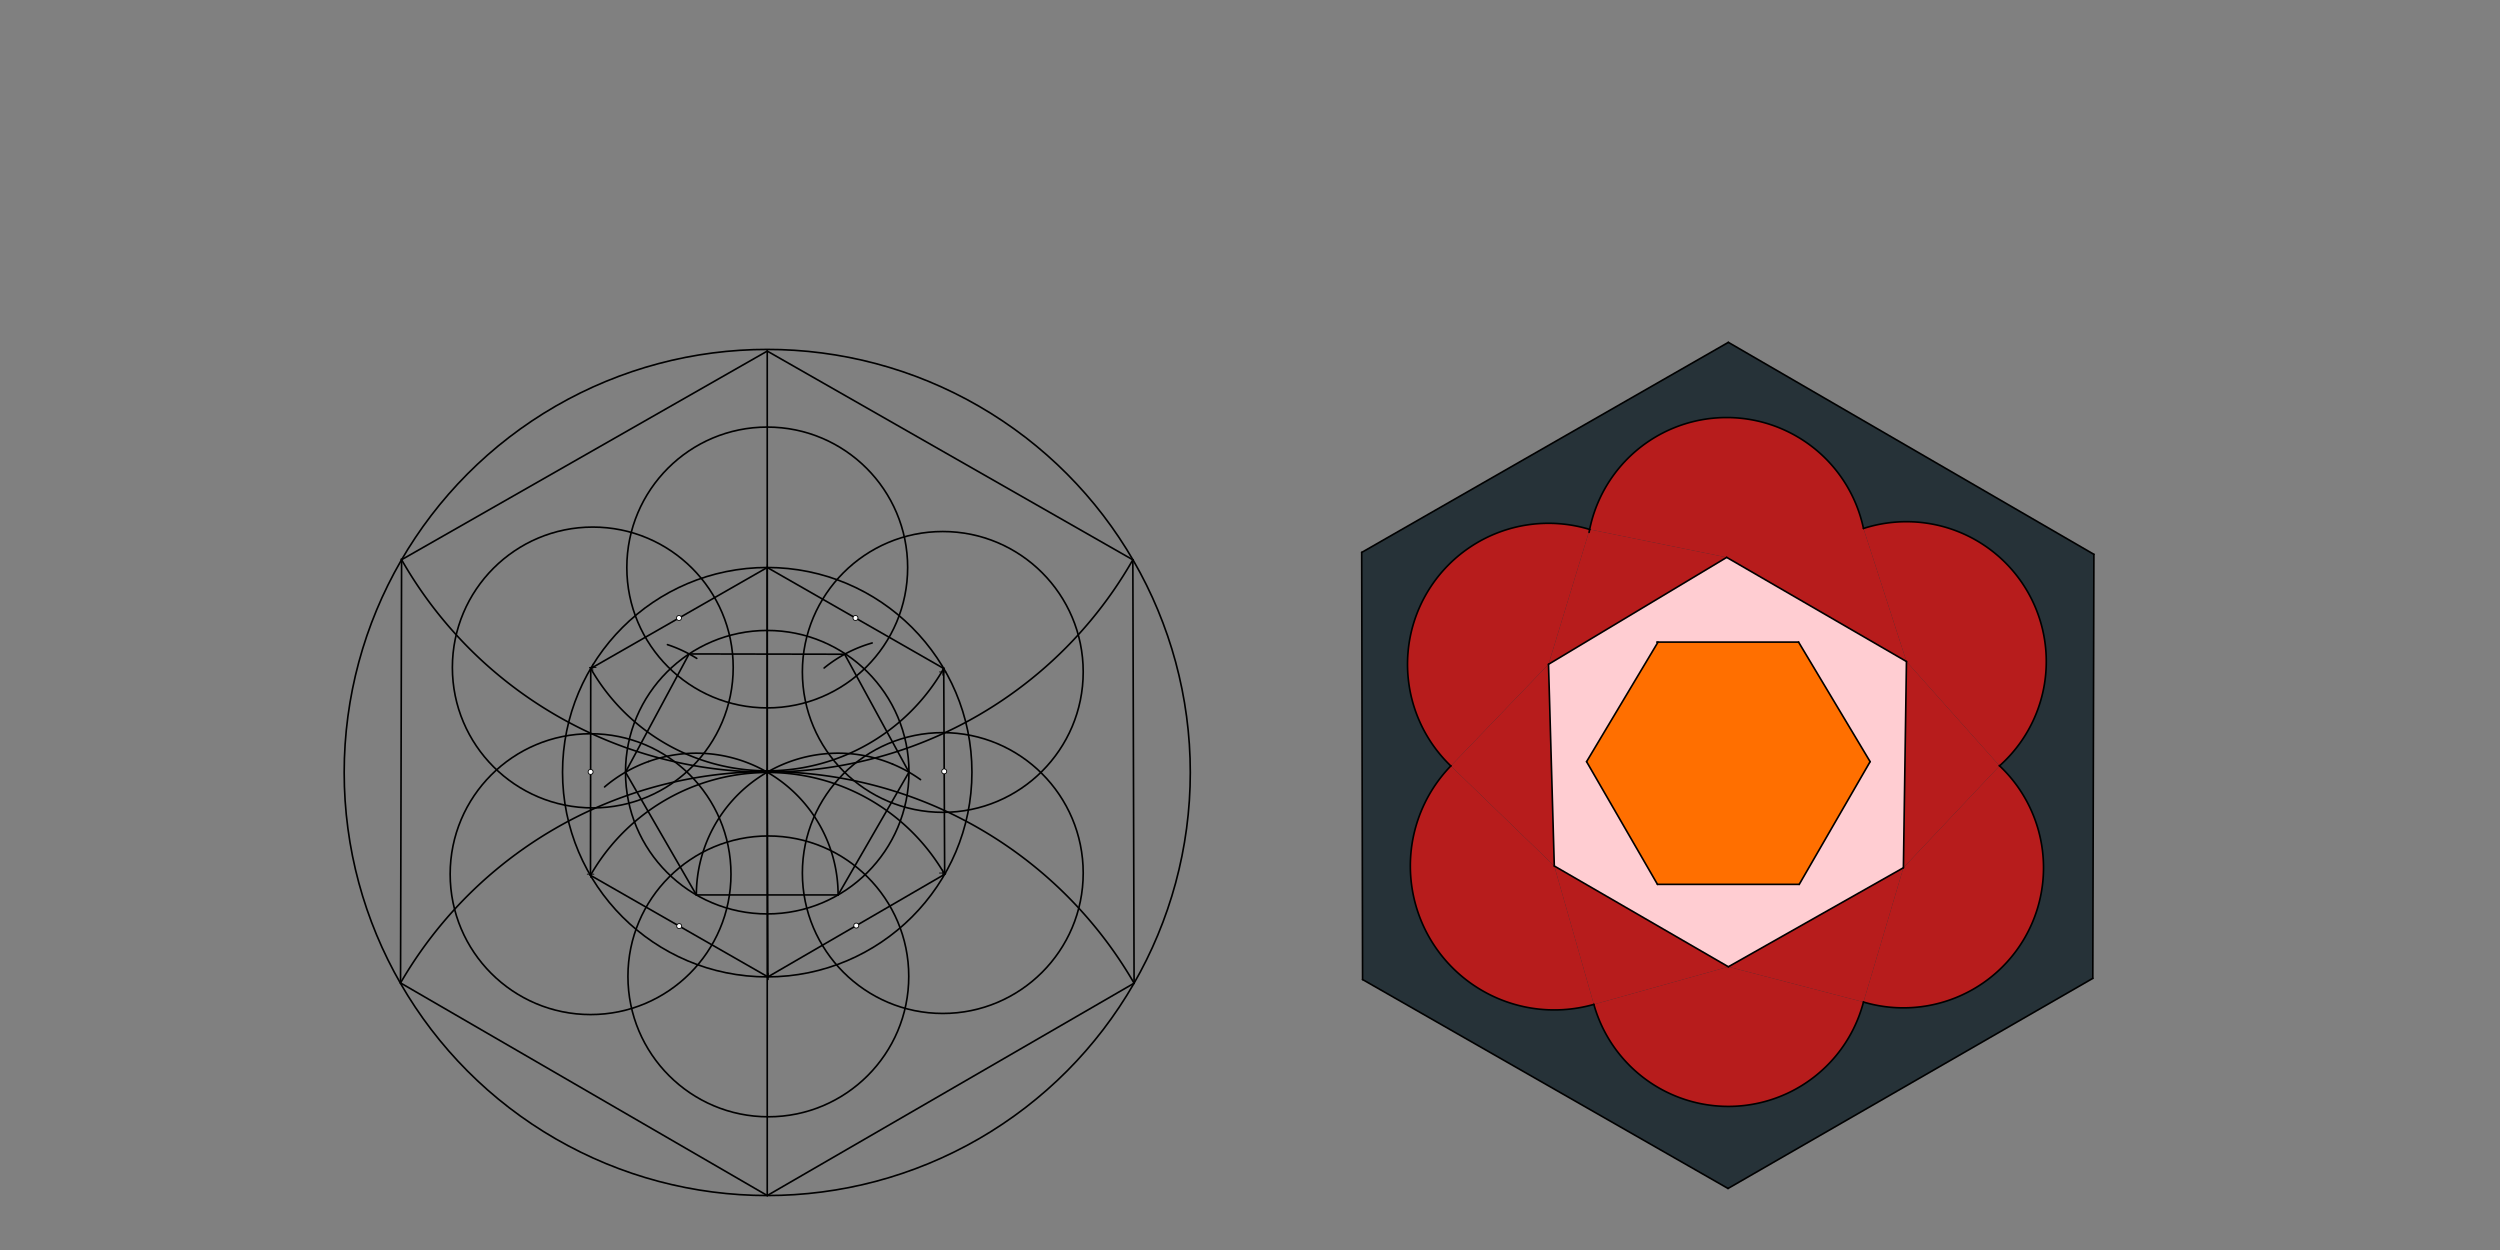 <svg xmlns="http://www.w3.org/2000/svg" class="svg--816" height="100%" preserveAspectRatio="xMidYMid meet" viewBox="0 0 3000 1500" width="100%"><rect x="0" y="0" width="3000" height="1500" fill="#808080" stroke="none"/><defs><marker id="marker-arrow" markerHeight="16" markerUnits="userSpaceOnUse" markerWidth="24" orient="auto-start-reverse" refX="24" refY="4" viewBox="0 0 24 8"><path d="M 0 0 L 24 4 L 0 8 z" stroke="inherit"></path></marker></defs><g class="aux-layer--949"></g><g class="main-layer--75a"><g class="element--733"><g fill="#000000" opacity="1"><path d="M 1635.085 1175.458 L 1716.531 1127.218 Z" stroke="none"></path></g></g><g class="element--733"><g fill="#000000" opacity="1"><path d="M 1912.632 1205.276 L 1912.632 1205.276 L 1931.183 1247.772 L 1912.632 1205.276 A 167.581 167.581 0 0 0 1931.183 1247.772 Z" stroke="none"></path></g></g><g class="element--733"><g fill="#000000" opacity="1"><path d="M 1912.632 1205.276 L 1925.63 1243.907 Z" stroke="none"></path></g></g><g class="element--733"><g fill="#000000" opacity="1"><path d="M 1912.632 1205.276 L 1912.632 1205.276 L 1912.632 1205.276 A 167.581 167.581 0 0 1 1912.63 1205.27 L 1912.632 1205.276 Z" stroke="none"></path></g></g><g class="element--733"><g fill="#000000" opacity="1"><path d="M 1932.373 1249.683 L 1912.632 1205.276 Z" stroke="none"></path></g></g><g class="element--733"><g fill="#000000" opacity="1"><path d="M 1912.632 1205.276 L 1912.632 1205.276 L 1912.632 1205.276 A 167.581 167.581 0 0 0 1913.749 1209.093 Z" stroke="none"></path></g></g><g class="element--733"><g fill="#000000" opacity="1"></g></g><g class="element--733"><g fill="#000000" opacity="1"><path d="M 2236.162 1202.458 L 2236.162 1202.458 L 2225.353 1232.102 L 2236.162 1202.458 A 167.581 167.581 0 0 1 2225.353 1232.102 Z" stroke="none"></path></g></g><g class="element--733"><g fill="#000000" opacity="1"><path d="M 2236.162 1202.458 L 2236.162 1202.458 L 2236.162 1202.458 A 167.581 167.581 0 0 1 2235.173 1206.082 Z" stroke="none"></path></g></g><g class="element--733"><g fill="#000000" opacity="1"><path d="M 2236.162 1202.458 L 2236.162 1202.458 L 2236.162 1202.458 A 167.581 167.581 0 0 1 2234.724 1207.626 Z" stroke="none"></path></g></g><g class="element--733"><g fill="#000000" opacity="1"><path d="M 2229.469 1222.717 L 2236.162 1202.458 L 2229.469 1222.717 Z" stroke="none"></path></g></g><g class="element--733"><g fill="#000000" opacity="1"><path d="M 2417.333 1164.792 L 2417.333 1164.792 L 2428 1164.792 Z" stroke="none"></path></g></g><g class="element--733"><g fill="#000000" opacity="1"></g></g><g class="element--733"><g fill="#000000" opacity="1"><path d="M 2410.252 1152.426 L 2410.252 1152.426 L 2416 1152.792 Z" stroke="none"></path></g></g><g class="element--733"><g fill="#263238" opacity="1"><path d="M 1635.085 1175.458 L 1634.041 662.897 L 2074.017 410.812 L 2512.664 665.204 L 2511.354 1174.025 L 2073.631 1426.158 L 1854.358 1300.808 L 1854.358 1300.808 Z" stroke="none"></path></g></g><g class="element--733"><g fill="#B71C1C" opacity="1"><path d="M 1865.157 1039.189 L 1912.632 1205.276 L 2074.016 1160.125 L 2074.016 1160.125 L 2097.333 1183.458 L 2074.016 1160.125 Z" stroke="none"></path></g></g><g class="element--733"><g fill="#B71C1C" opacity="1"><path d="M 2074.016 1160.125 L 2074.016 1160.125 L 2081.333 1160.792 Z" stroke="none"></path></g></g><g class="element--733"><g fill="#B71C1C" opacity="1"><path d="M 2074.016 1160.125 L 2284.079 1041.291 L 2236.162 1202.458 Z" stroke="none"></path></g></g><g class="element--733"><g fill="#B71C1C" opacity="1"><path d="M 2284.079 1041.291 L 2287.75 793.819 Z" stroke="none"></path></g></g><g class="element--733"><g fill="#B71C1C" opacity="1"><path d="M 2284.079 1041.291 L 2287.75 793.819 Z" stroke="none"></path></g></g><g class="element--733"><g fill="#B71C1C" opacity="1"><path d="M 2284.079 1041.291 L 2287.75 793.819 L 2399.47 918.999 L 2399.47 918.999 Z" stroke="none"></path></g></g><g class="element--733"><g fill="#B71C1C" opacity="1"><path d="M 2287.75 793.819 L 2072 668.851 L 2236.178 634.158 L 2225.333 644.792 Z" stroke="none"></path></g></g><g class="element--733"><g fill="#B71C1C" opacity="1"><path d="M 2072 668.851 L 1858.213 797.147 L 1907.581 635.324 Z" stroke="none"></path></g></g><g class="element--733"><g fill="#B71C1C" opacity="1"><path d="M 1858.213 797.147 L 1865.157 1039.189 L 1740.969 919.122 Z" stroke="none"></path></g></g><g class="element--733"><g fill="#B71C1C" opacity="1"><path d="M 1858.213 797.147 L 1740.969 919.122 L 1740.969 919.122 L 1740.969 919.122 A 169.186 169.186 0 0 1 1907.581 635.324 Z" stroke="none"></path></g></g><g class="element--733"><g fill="#B71C1C" opacity="1"><path d="M 2072 668.851 L 1907.581 635.324 L 1907.581 635.324 L 1907.581 635.324 A 167.803 167.803 0 0 1 2236.178 634.158 L 2287.75 793.819 Z" stroke="none"></path></g></g><g class="element--733"><g fill="#B71C1C" opacity="1"><path d="M 2287.75 793.819 L 2236.178 634.158 L 2236.178 634.158 L 2236.178 634.158 A 167.784 167.784 0 0 1 2399.47 918.999 Z" stroke="none"></path></g></g><g class="element--733"><g fill="#B71C1C" opacity="1"><path d="M 2284.079 1041.291 L 2399.47 918.999 L 2399.47 918.999 L 2399.47 918.999 A 168.138 168.138 0 0 1 2236.162 1202.458 Z" stroke="none"></path></g></g><g class="element--733"><g fill="#B71C1C" opacity="1"><path d="M 2074.016 1160.125 L 2236.162 1202.458 L 2236.162 1202.458 L 2236.162 1202.458 A 167.581 167.581 0 0 1 1912.632 1205.276 Z" stroke="none"></path></g></g><g class="element--733"><g fill="#B71C1C" opacity="1"><path d="M 1865.157 1039.189 L 1865.157 1039.189 L 1912.632 1205.276 L 1912.632 1205.276 L 1912.632 1205.276 A 172.739 172.739 0 0 1 1740.969 919.122 Z" stroke="none"></path></g></g><g class="element--733"><g fill="#FFCDD2" opacity="1"><path d="M 1870.667 1023.458 L 1865.157 1039.189 L 1858.213 797.147 L 2072 668.851 L 2287.75 793.819 L 2284.079 1041.291 L 2074.016 1160.125 L 1865.157 1039.189 L 1865.157 1039.189 Z" stroke="none"></path></g></g><g class="element--733"><g fill="#FF6F00" opacity="1"><path d="M 1988.977 1061.252 L 1903.884 913.991 L 1989.617 770.497 L 2158.273 770.497 L 2244.15 913.992 L 2159.056 1061.252 L 2074.016 1061.252 Z" stroke="none"></path></g></g><g class="element--733"><line stroke="#000000" stroke-dasharray="none" stroke-linecap="round" stroke-width="2" x1="835.644" x2="1005.722" y1="1073.919" y2="1073.919"></line></g><g class="element--733"><path d="M 1005.722 1073.919 A 170.079 170.079 0 0 0 778.249 913.817" fill="none" stroke="#000000" stroke-dasharray="none" stroke-linecap="round" stroke-width="2"></path></g><g class="element--733"><path d="M 835.644 1073.919 A 170.079 170.079 0 0 1 1071.027 916.878" fill="none" stroke="#000000" stroke-dasharray="none" stroke-linecap="round" stroke-width="2"></path></g><g class="element--733"><g class="center--a87"><line x1="916.683" y1="926.626" x2="924.683" y2="926.626" stroke="#000000" stroke-width="1" stroke-linecap="round"></line><line x1="920.683" y1="922.626" x2="920.683" y2="930.626" stroke="#000000" stroke-width="1" stroke-linecap="round"></line><circle class="hit--87b" cx="920.683" cy="926.626" r="4" stroke="none" fill="transparent"></circle></g><circle cx="920.683" cy="926.626" fill="none" r="170.079" stroke="#000000" stroke-dasharray="none" stroke-width="2"></circle></g><g class="element--733"><path d="M 778.249 913.817 A 170.079 170.079 0 0 0 725.529 944.298" fill="none" stroke="#000000" stroke-dasharray="none" stroke-linecap="round" stroke-width="2"></path></g><g class="element--733"><path d="M 1071.027 916.878 A 170.079 170.079 0 0 1 1104.591 935.529" fill="none" stroke="#000000" stroke-dasharray="none" stroke-linecap="round" stroke-width="2"></path></g><g class="element--733"><path d="M 800.977 773.586 A 161.118 161.118 0 0 1 836.075 790.048" fill="none" stroke="#000000" stroke-dasharray="none" stroke-linecap="round" stroke-width="2"></path></g><g class="element--733"><line stroke="#000000" stroke-dasharray="none" stroke-linecap="round" stroke-width="2" x1="826.919" x2="1014.282" y1="784.729" y2="785.08"></line></g><g class="element--733"><path d="M 988.977 801.586 A 161.231 161.231 0 0 1 1046.548 771.576" fill="none" stroke="#000000" stroke-dasharray="none" stroke-linecap="round" stroke-width="2"></path></g><g class="element--733"><line stroke="#000000" stroke-dasharray="none" stroke-linecap="round" stroke-width="2" x1="1013.563" x2="1090.762" y1="785.079" y2="926.626"></line></g><g class="element--733"><line stroke="#000000" stroke-dasharray="none" stroke-linecap="round" stroke-width="2" x1="1090.762" x2="1005.722" y1="926.626" y2="1073.919"></line></g><g class="element--733"><line stroke="#000000" stroke-dasharray="none" stroke-linecap="round" stroke-width="2" x1="835.644" x2="750.604" y1="1073.919" y2="926.626"></line></g><g class="element--733"><line stroke="#000000" stroke-dasharray="none" stroke-linecap="round" stroke-width="2" x1="750.604" x2="826.919" y1="926.626" y2="784.729"></line></g><g class="element--733"><g class="center--a87"><line x1="916.683" y1="926.626" x2="924.683" y2="926.626" stroke="#000000" stroke-width="1" stroke-linecap="round"></line><line x1="920.683" y1="922.626" x2="920.683" y2="930.626" stroke="#000000" stroke-width="1" stroke-linecap="round"></line><circle class="hit--87b" cx="920.683" cy="926.626" r="4" stroke="none" fill="transparent"></circle></g><circle cx="920.683" cy="926.626" fill="none" r="245.639" stroke="#000000" stroke-dasharray="none" stroke-width="2"></circle></g><g class="element--733"><line stroke="#000000" stroke-dasharray="none" stroke-linecap="round" stroke-width="2" x1="920.683" x2="921.451" y1="926.626" y2="1172.265"></line></g><g class="element--733"><line stroke="#000000" stroke-dasharray="none" stroke-linecap="round" stroke-width="2" x1="920.683" x2="920.683" y1="926.626" y2="680.987"></line></g><g class="element--733"><path d="M 1133.577 1049.096 A 245.291 245.291 0 0 0 708.58 1050.391" fill="none" stroke="#000000" stroke-dasharray="none" stroke-linecap="round" stroke-width="2"></path></g><g class="element--733"><path d="M 1132.717 801.776 A 244.025 244.025 0 0 1 708.332 801.218" fill="none" stroke="#000000" stroke-dasharray="none" stroke-linecap="round" stroke-width="2"></path></g><g class="element--733"><line stroke="#000000" stroke-dasharray="none" stroke-linecap="round" stroke-width="2" x1="920.683" x2="708.89" y1="680.987" y2="802.198"></line></g><g class="element--733"><line stroke="#000000" stroke-dasharray="none" stroke-linecap="round" stroke-width="2" x1="708.89" x2="708.58" y1="802.198" y2="1050.391"></line></g><g class="element--733"><line stroke="#000000" stroke-dasharray="none" stroke-linecap="round" stroke-width="2" x1="708.58" x2="921.451" y1="1050.391" y2="1172.265"></line></g><g class="element--733"><line stroke="#000000" stroke-dasharray="none" stroke-linecap="round" stroke-width="2" x1="921.451" x2="1133.596" y1="1172.265" y2="1049.129"></line></g><g class="element--733"><line stroke="#000000" stroke-dasharray="none" stroke-linecap="round" stroke-width="2" x1="1133.596" x2="1132.476" y1="1049.129" y2="802.198"></line></g><g class="element--733"><line stroke="#000000" stroke-dasharray="none" stroke-linecap="round" stroke-width="2" x1="1132.476" x2="920.683" y1="802.198" y2="680.987"></line></g><g class="element--733"><g class="center--a87"><line x1="916.683" y1="680.987" x2="924.683" y2="680.987" stroke="#000000" stroke-width="1" stroke-linecap="round"></line><line x1="920.683" y1="676.987" x2="920.683" y2="684.987" stroke="#000000" stroke-width="1" stroke-linecap="round"></line><circle class="hit--87b" cx="920.683" cy="680.987" r="4" stroke="none" fill="transparent"></circle></g><circle cx="920.683" cy="680.987" fill="none" r="168.495" stroke="#000000" stroke-dasharray="none" stroke-width="2"></circle></g><g class="element--733"><g class="center--a87"><line x1="704.683" y1="1048.987" x2="712.683" y2="1048.987" stroke="#000000" stroke-width="1" stroke-linecap="round"></line><line x1="708.683" y1="1044.987" x2="708.683" y2="1052.987" stroke="#000000" stroke-width="1" stroke-linecap="round"></line><circle class="hit--87b" cx="708.683" cy="1048.987" r="4" stroke="none" fill="transparent"></circle></g><circle cx="708.683" cy="1048.987" fill="none" r="168.495" stroke="#000000" stroke-dasharray="none" stroke-width="2"></circle></g><g class="element--733"><g class="center--a87"><line x1="918.016" y1="1171.654" x2="926.016" y2="1171.654" stroke="#000000" stroke-width="1" stroke-linecap="round"></line><line x1="922.016" y1="1167.654" x2="922.016" y2="1175.654" stroke="#000000" stroke-width="1" stroke-linecap="round"></line><circle class="hit--87b" cx="922.016" cy="1171.654" r="4" stroke="none" fill="transparent"></circle></g><circle cx="922.016" cy="1171.654" fill="none" r="168.495" stroke="#000000" stroke-dasharray="none" stroke-width="2"></circle></g><g class="element--733"><g class="center--a87"><line x1="1127.35" y1="1047.654" x2="1135.35" y2="1047.654" stroke="#000000" stroke-width="1" stroke-linecap="round"></line><line x1="1131.35" y1="1043.654" x2="1131.35" y2="1051.654" stroke="#000000" stroke-width="1" stroke-linecap="round"></line><circle class="hit--87b" cx="1131.35" cy="1047.654" r="4" stroke="none" fill="transparent"></circle></g><circle cx="1131.35" cy="1047.654" fill="none" r="168.495" stroke="#000000" stroke-dasharray="none" stroke-width="2"></circle></g><g class="element--733"><g class="center--a87"><line x1="1127.35" y1="806.32" x2="1135.35" y2="806.32" stroke="#000000" stroke-width="1" stroke-linecap="round"></line><line x1="1131.35" y1="802.32" x2="1131.35" y2="810.32" stroke="#000000" stroke-width="1" stroke-linecap="round"></line><circle class="hit--87b" cx="1131.35" cy="806.32" r="4" stroke="none" fill="transparent"></circle></g><circle cx="1131.35" cy="806.32" fill="none" r="168.495" stroke="#000000" stroke-dasharray="none" stroke-width="2"></circle></g><g class="element--733"><g class="center--a87"><line x1="707.35" y1="800.987" x2="715.35" y2="800.987" stroke="#000000" stroke-width="1" stroke-linecap="round"></line><line x1="711.35" y1="796.987" x2="711.35" y2="804.987" stroke="#000000" stroke-width="1" stroke-linecap="round"></line><circle class="hit--87b" cx="711.35" cy="800.987" r="4" stroke="none" fill="transparent"></circle></g><circle cx="711.35" cy="800.987" fill="none" r="168.495" stroke="#000000" stroke-dasharray="none" stroke-width="2"></circle></g><g class="element--733"><g class="center--a87"><line x1="916.684" y1="926.975" x2="924.684" y2="926.975" stroke="#000000" stroke-width="1" stroke-linecap="round"></line><line x1="920.684" y1="922.975" x2="920.684" y2="930.975" stroke="#000000" stroke-width="1" stroke-linecap="round"></line><circle class="hit--87b" cx="920.684" cy="926.975" r="4" stroke="none" fill="transparent"></circle></g><circle cx="920.684" cy="926.975" fill="none" r="507.666" stroke="#000000" stroke-dasharray="none" stroke-width="2"></circle></g><g class="element--733"><line stroke="#000000" stroke-dasharray="none" stroke-linecap="round" stroke-width="2" x1="920.684" x2="920.684" y1="926.975" y2="1434.64"></line></g><g class="element--733"><line stroke="#000000" stroke-dasharray="none" stroke-linecap="round" stroke-width="2" x1="920.684" x2="920.684" y1="926.975" y2="421.307"></line></g><g class="element--733"><path d="M 1360.984 1179.968 A 508.647 508.647 0 0 0 480.64 1179.526" fill="none" stroke="#000000" stroke-dasharray="none" stroke-linecap="round" stroke-width="2"></path></g><g class="element--733"><path d="M 1359.398 671.774 A 505.177 505.177 0 0 1 481.543 671.026" fill="none" stroke="#000000" stroke-dasharray="none" stroke-linecap="round" stroke-width="2"></path></g><g class="element--733"><line stroke="#000000" stroke-dasharray="none" stroke-linecap="round" stroke-width="2" x1="920.684" x2="481.898" y1="421.307" y2="671.649"></line></g><g class="element--733"><line stroke="#000000" stroke-dasharray="none" stroke-linecap="round" stroke-width="2" x1="481.898" x2="480.64" y1="671.649" y2="1179.526"></line></g><g class="element--733"><line stroke="#000000" stroke-dasharray="none" stroke-linecap="round" stroke-width="2" x1="480.64" x2="920.684" y1="1179.526" y2="1434.64"></line></g><g class="element--733"><line stroke="#000000" stroke-dasharray="none" stroke-linecap="round" stroke-width="2" x1="920.684" x2="1360.901" y1="1434.64" y2="1179.825"></line></g><g class="element--733"><line stroke="#000000" stroke-dasharray="none" stroke-linecap="round" stroke-width="2" x1="1360.901" x2="1359.398" y1="1179.825" y2="671.774"></line></g><g class="element--733"><line stroke="#000000" stroke-dasharray="none" stroke-linecap="round" stroke-width="2" x1="1359.398" x2="920.684" y1="671.774" y2="421.307"></line></g><g class="element--733"><line stroke="#000000" stroke-dasharray="none" stroke-linecap="round" stroke-width="2" x1="1988.977" x2="2159.056" y1="1061.252" y2="1061.252"></line></g><g class="element--733"><line stroke="#000000" stroke-dasharray="none" stroke-linecap="round" stroke-width="2" x1="2159.056" x2="2244.15" y1="1061.252" y2="913.992"></line></g><g class="element--733"><line stroke="#000000" stroke-dasharray="none" stroke-linecap="round" stroke-width="2" x1="1988.977" x2="1903.884" y1="1061.252" y2="913.991"></line></g><g class="element--733"><line stroke="#000000" stroke-dasharray="none" stroke-linecap="round" stroke-width="2" x1="1988.194" x2="2158.273" y1="770.497" y2="770.497"></line></g><g class="element--733"><line stroke="#000000" stroke-dasharray="none" stroke-linecap="round" stroke-width="2" x1="1903.884" x2="1989.617" y1="913.991" y2="770.497"></line></g><g class="element--733"><line stroke="#000000" stroke-dasharray="none" stroke-linecap="round" stroke-width="2" x1="2244.15" x2="2158.273" y1="913.992" y2="770.497"></line></g><g class="element--733"><line stroke="#000000" stroke-dasharray="none" stroke-linecap="round" stroke-width="2" x1="2072" x2="1858.213" y1="668.851" y2="797.147"></line></g><g class="element--733"><line stroke="#000000" stroke-dasharray="none" stroke-linecap="round" stroke-width="2" x1="1858.213" x2="1865.157" y1="797.147" y2="1039.189"></line></g><g class="element--733"><line stroke="#000000" stroke-dasharray="none" stroke-linecap="round" stroke-width="2" x1="1865.157" x2="2074.016" y1="1039.189" y2="1160.125"></line></g><g class="element--733"><line stroke="#000000" stroke-dasharray="none" stroke-linecap="round" stroke-width="2" x1="2074.016" x2="2284.079" y1="1160.125" y2="1041.291"></line></g><g class="element--733"><line stroke="#000000" stroke-dasharray="none" stroke-linecap="round" stroke-width="2" x1="2284.079" x2="2287.75" y1="1041.291" y2="793.819"></line></g><g class="element--733"><line stroke="#000000" stroke-dasharray="none" stroke-linecap="round" stroke-width="2" x1="2287.75" x2="2072" y1="793.819" y2="668.851"></line></g><g class="element--733"><path d="M 1906.911 638.8 A 167.803 167.803 0 0 1 2236.178 634.158" fill="none" stroke="#000000" stroke-dasharray="none" stroke-linecap="round" stroke-width="2"></path></g><g class="element--733"><path d="M 2236.178 634.158 A 167.784 167.784 0 0 1 2399.442 919.024" fill="none" stroke="#000000" stroke-dasharray="none" stroke-linecap="round" stroke-width="2"></path></g><g class="element--733"><path d="M 2399.154 918.702 A 168.138 168.138 0 0 1 2236.11 1202.442" fill="none" stroke="#000000" stroke-dasharray="none" stroke-linecap="round" stroke-width="2"></path></g><g class="element--733"><path d="M 2236.162 1202.458 A 167.581 167.581 0 0 1 1912.63 1205.27" fill="none" stroke="#000000" stroke-dasharray="none" stroke-linecap="round" stroke-width="2"></path></g><g class="element--733"><path d="M 1912.632 1205.276 A 172.739 172.739 0 0 1 1741.124 918.962" fill="none" stroke="#000000" stroke-dasharray="none" stroke-linecap="round" stroke-width="2"></path></g><g class="element--733"><path d="M 1740.969 919.122 A 169.186 169.186 0 0 1 1907.945 635.436" fill="none" stroke="#000000" stroke-dasharray="none" stroke-linecap="round" stroke-width="2"></path></g><g class="element--733"><line stroke="#000000" stroke-dasharray="none" stroke-linecap="round" stroke-width="2" x1="2074.017" x2="1634.041" y1="410.812" y2="662.897"></line></g><g class="element--733"><line stroke="#000000" stroke-dasharray="none" stroke-linecap="round" stroke-width="2" x1="1634.041" x2="1635.085" y1="662.897" y2="1175.458"></line></g><g class="element--733"><line stroke="#000000" stroke-dasharray="none" stroke-linecap="round" stroke-width="2" x1="1635.085" x2="2073.631" y1="1175.458" y2="1426.158"></line></g><g class="element--733"><line stroke="#000000" stroke-dasharray="none" stroke-linecap="round" stroke-width="2" x1="2073.631" x2="2511.354" y1="1426.158" y2="1174.025"></line></g><g class="element--733"><line stroke="#000000" stroke-dasharray="none" stroke-linecap="round" stroke-width="2" x1="2511.354" x2="2512.664" y1="1174.025" y2="665.204"></line></g><g class="element--733"><line stroke="#000000" stroke-dasharray="none" stroke-linecap="round" stroke-width="2" x1="2512.664" x2="2074.017" y1="665.204" y2="410.812"></line></g><g class="element--733"><circle cx="1026.579" cy="741.593" r="3" stroke="#000000" stroke-width="1" fill="#ffffff"></circle>}</g><g class="element--733"><circle cx="1133.036" cy="925.663" r="3" stroke="#000000" stroke-width="1" fill="#ffffff"></circle>}</g><g class="element--733"><circle cx="1027.524" cy="1110.697" r="3" stroke="#000000" stroke-width="1" fill="#ffffff"></circle>}</g><g class="element--733"><circle cx="815.015" cy="1111.328" r="3" stroke="#000000" stroke-width="1" fill="#ffffff"></circle>}</g><g class="element--733"><circle cx="708.735" cy="926.294" r="3" stroke="#000000" stroke-width="1" fill="#ffffff"></circle>}</g><g class="element--733"><circle cx="814.786" cy="741.593" r="3" stroke="#000000" stroke-width="1" fill="#ffffff"></circle>}</g></g><g class="snaps-layer--ac6"></g><g class="temp-layer--52d"></g></svg>